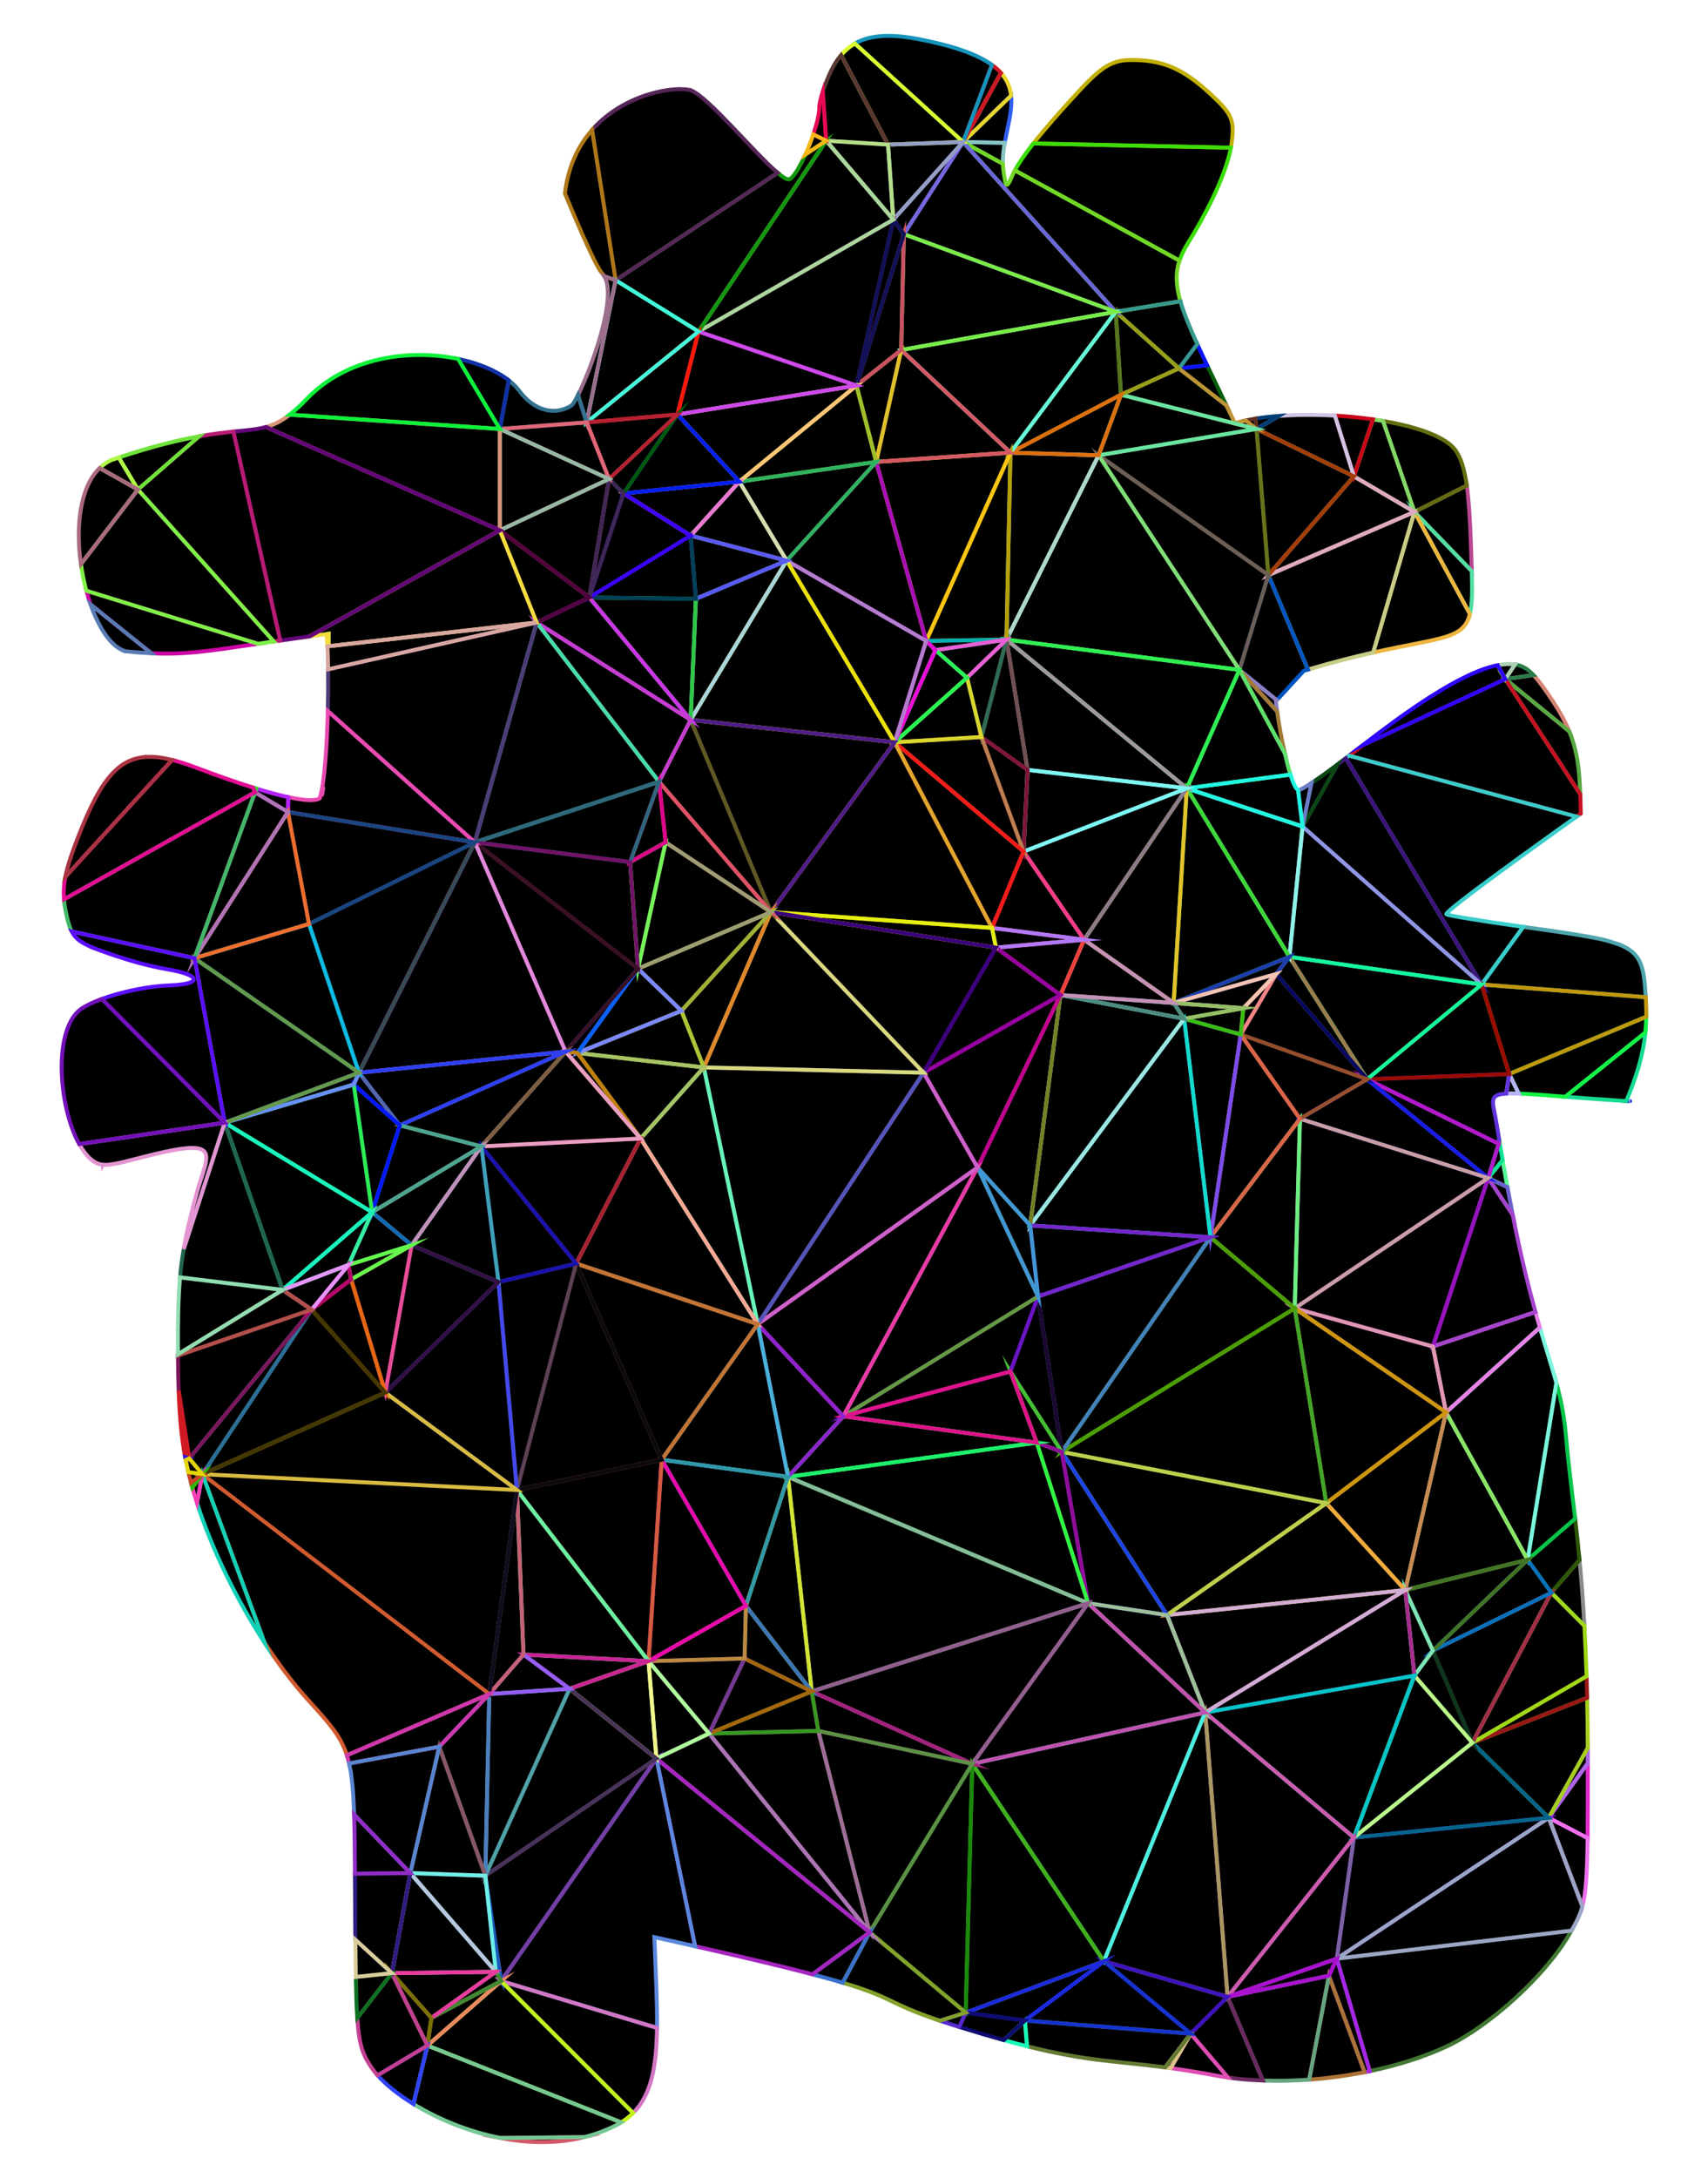 <?xml version="1.0" encoding="utf-8"?>
<!DOCTYPE svg PUBLIC "-//W3C//DTD SVG 1.1//EN" "http://www.w3.org/Graphics/SVG/1.1/DTD/svg11.dtd">
<svg xmlns="http://www.w3.org/2000/svg" xmlns:xlink="http://www.w3.org/1999/xlink" version="1.1" id="Layer_1" x="0px" y="0px" viewBox="0 0 1297.855 1654.471" enable-background="new 0 0 1297.855 1654.471" xml:space="preserve">
<g>
	<path d="M1250.741,761.2c-1.419-25.688-2.399-36.623-20.331-43.675l-0.004-0.079c-10.176-2.874-6.567-4.193-68.745-12.769   c-33.466-4.615-61.646-9.191-62.623-10.167c-2.295-2.294,90.498-68.12,102.138-76.489c-0.917-33.878-0.505-54.077-20.806-84.727   c-13.318-20.108-18.975-26.544-28.394-28.386l-0.01-0.024c-0.016,0.002-0.028,0.011-0.044,0.013   c-30.404-5.877-92.565,42.71-127.835,69.991c-2.844,2.2-34.436,26.368-37.725,25.213c-5.852-2.766-14.858-46.526-16.827-67.462   l21.18-23.076c132.114-39.701,130.132-3.742,126.986-95.671c-1.47-42.958-4.21-60.498-11.355-71.295   c-16.857-25.474-122.023-34.919-167.975-21.085c-44.029-91.802-54.169-107.29-35.049-137.912   c11.307-18.109,29.394-51.445,32.535-74.868c2.329-17.362,0.398-21.973-15.329-36.61c-21.453-19.966-36.463-26.524-60.71-26.524   c-14.35,0-22.313,4.62-39.06,22.665c-29.924,32.24-46.362,53.03-51.653,65.328c-4.192,9.743-4.76,9.421-6.568-3.722   c-5.587-40.617,42.534-79.816-65.351-100.276c-34.978-6.634-54.378,0.566-65.743,24.398c-4.887,10.249-8.886,22.671-8.886,27.607   c0,14.871-17.022,54.66-23.384,54.66c-9.899,0-58.662-61.932-73.976-67.488c-0.024-0.022-0.038-0.048-0.063-0.069l-0.04,0.033   c-14.431-5.144-87.565,6.9-95.816,78.235c4.677,11.027,22.539,54.688,28.511,61.017c15.705,16.644-18.273,96.716-23.427,99.992   c-12.991,8.256-28.72,3.9-39.739-11.004c-22.238-30.078-112.886-44.572-161.621,6.147c-38.221,39.777-38.358,8.561-148.83,46.501   l0.003,0.035c-43.837,20.867-21.089,136.198,11.191,145.064l0.003,0.043c49.454,4.945,61.034-0.847,152.61-13.071   c2.495,14.699,2.112,101.945-4.98,124.685c-7.271,5.073-41.732-3.379-93.434-23.052c-27.344-10.405-36.585-8.064-38.309-8.333   l-0.003,0.011c-23.306,1.35-36.913,20.85-54.238,67.041c-8.817,23.507-10.333,34.825-6.865,51.254   c3.349,15.862,5.954,20.541,20.068,26.434l-0.003,0.011c1.001,0.341,29.488,11.92,56.667,16.512   c26.147,4.418,27.382,11.317,2.194,12.265c-22.884,0.86-52.168,8.485-66.048,16.941c0,0-0.001-0.001-0.001-0.002l0,0.002   c-30.435,18.542-13.571,116.67,15.108,119.327l0.003,0.025c0.006-0.008,0.01-0.016,0.016-0.023   c5.201,0.476,12.755-1.202,26.941-4.93c66.168-17.39,53.13-4.514,44.47,26.114l0.085-0.272   c-12.783,46.316-14.716,67.04-14.426,121.149c0.272,50.825,2.991,75.778,11.445,105.038   c15.912,55.074,51.207,119.469,87.325,159.324c37.661,41.557,35.017,37.574,35.926,166.814   c0.626,89.335,1.406,96.297,12.666,112.932c20.918,30.908,113.26,78.848,184.129,44.214c38.553-18.841,33.556-63.449,30.52-143.642   c217.015,47.955,146.354,41.21,226.648,66.62c111.187,35.187,116.83,22.831,199.379,38.404   c53.938,10.176,127.156,0.929,176.574-22.3c32.175-15.124,74.112-53.38,92.147-84.059c14.507-24.679,14.528-24.865,14.528-131.372   c0-141.931-11.586-189.128-16.593-247.98c-4.865-57.196-26.199-69.131-52.616-236.665c-4.799-30.592-16.722-25.265,98.417-17.72   c10,0-10,0,0,0h0C1246.162,811.467,1252.315,789.692,1250.741,761.2z M249.298,481.516l0.481-0.064l-0.148,9.966   C249.574,488.205,249.462,484.9,249.298,481.516z M244.381,604.549c0.461-2.413,0.907-4.714,1.337-6.857   C245.287,600.893,244.836,603.246,244.381,604.549z"/>
	<g>
		<path fill="none" stroke="#0FE183" stroke-width="3" stroke-miterlimit="10" d="M249.295,481.515    c0.156,3.203,0.26,6.328,0.319,9.379c0.003,0.173,0.01,0.351,0.013,0.523l0.008-0.526l0.14-9.441L249.295,481.515z"/>
		<path fill="none" stroke="#27796D" stroke-width="3" stroke-miterlimit="10" d="M244.378,604.549    c0.455-1.303,0.906-3.656,1.337-6.857C245.285,599.836,244.839,602.136,244.378,604.549z"/>
		<path fill="none" stroke="#1129DD" stroke-width="3" stroke-miterlimit="10" d="M1238.616,836.468c0.056,0-0.696,0-2.884,0"/>
		<path fill="none" stroke="#C373BD" stroke-width="3" stroke-miterlimit="10" d="M1232.848,836.468c0.071,0,1.478,0,2.884,0"/>
		<path fill="none" stroke="#878B85" stroke-width="3" stroke-miterlimit="10" d="M1203.953,1235.022    c-1.044-18.873-2.332-35.256-3.722-49.985l-21.424,24.839L1203.953,1235.022z"/>
		<path fill="none" stroke="#2D5707" stroke-width="3" stroke-miterlimit="10" d="M1178.807,1209.876l21.424-24.839    c-1.069-11.32-2.198-21.664-3.323-31.402l-36.101,31.241L1178.807,1209.876z"/>
		<path fill="none" stroke="#15DB91" stroke-width="3" stroke-miterlimit="10" d="M1235.732,836.468L1235.732,836.468    c7.438-17.802,12.681-33.982,14.525-52.106l-60.836,48.773C1201.939,834.095,1217.177,835.252,1235.732,836.468z"/>
		<path fill="none" stroke="#05C54B" stroke-width="3" stroke-miterlimit="10" d="M1196.907,1153.634    c-2.613-22.604-5.207-41.964-6.978-62.778c-1.311-15.417-3.82-27.547-7.302-40.321l-21.822,134.34L1196.907,1153.634z"/>
		<path fill="none" stroke="#7DF5DF" stroke-width="3" stroke-miterlimit="10" d="M1160.806,1184.875l21.822-134.34    c-3.346-12.279-7.592-25.155-12.54-42.12l-71.283,64.458L1160.806,1184.875z"/>
		<path fill="none" stroke="#DF29C9" stroke-width="3" stroke-miterlimit="10" d="M1206.353,1396.259    c0.168-14.612,0.171-33.081,0.171-56.896l-29.717,41.516L1206.353,1396.259z"/>
		<path fill="none" stroke="#13F345" stroke-width="3" stroke-miterlimit="10" d="M1154.039,830.737    c8.199,0.297,19.623,1.19,35.383,2.398l60.836-48.773c0.397-3.906,0.644-7.9,0.712-12.023l-104.163,43.531L1154.039,830.737z"/>
		<path fill="none" stroke="#4FA5AD" stroke-width="3" stroke-miterlimit="10" d="M1250.546,757.525    c-1.348-23.068-3.073-33.292-20.123-39.997l-0.003-0.079c-10.176-2.874-6.567-4.193-68.746-12.769    c-1.41-0.195-2.807-0.389-4.197-0.583l-31.671,43.77L1250.546,757.525z"/>
		<path fill="none" stroke="#C1970D" stroke-width="3" stroke-miterlimit="10" d="M1146.806,815.869l104.163-43.531    c0.059-3.609-0.002-7.307-0.214-11.135c-0.07-1.265-0.139-2.484-0.209-3.679l-124.741-9.657L1146.806,815.869z"/>
		<path fill="none" stroke="#AB65E9" stroke-width="3" stroke-miterlimit="10" d="M1206.523,1339.363c0-0.176,0-0.345,0-0.522    c0-3.768-0.01-7.456-0.026-11.093l-29.691,53.131L1206.523,1339.363z"/>
		<path fill="none" stroke="#ED71ED" stroke-width="3" stroke-miterlimit="10" d="M1202.416,1448.103    c2.686-10.021,3.615-23.849,3.937-51.844l-29.546-15.38L1202.416,1448.103z"/>
		<path fill="none" stroke="#B94793" stroke-width="3" stroke-miterlimit="10" d="M1118.383,433.877    c-0.169-5.894-0.416-12.511-0.672-19.987c-0.678-19.823-1.629-34.224-3.156-45.058l-39.751,20.03L1118.383,433.877z"/>
		<path fill="none" stroke="#A5CD1B" stroke-width="3" stroke-miterlimit="10" d="M1176.807,1380.879l29.691-53.131    c-0.06-13.522-0.226-26.162-0.484-37.995l-87.208,34.125L1176.807,1380.879z"/>
		<path fill="none" stroke="#D58375" stroke-width="3" stroke-miterlimit="10" d="M1192.396,555.503    c-2.865-6.98-6.734-14.24-12.012-22.208c-6.388-9.645-11.012-16.138-15.135-20.494l-21.443,3.063L1192.396,555.503z"/>
		<path fill="none" stroke="#991717" stroke-width="3" stroke-miterlimit="10" d="M1206.014,1289.753    c-0.123-5.631-0.266-11.082-0.429-16.365l-86.779,50.49L1206.014,1289.753z"/>
		<path fill="none" stroke="#417733" stroke-width="3" stroke-miterlimit="10" d="M1040.829,1573.333    c21.363-4.473,41.66-10.899,59.017-19.058c32.175-15.124,74.113-53.381,92.148-84.06c0.736-1.252,1.433-2.438,2.096-3.581    l-178.287,21.247L1040.829,1573.333z"/>
		<path fill="none" stroke="#9FD917" stroke-width="3" stroke-miterlimit="10" d="M1118.806,1323.878l86.779-50.49    c-0.426-13.888-0.982-26.609-1.632-38.366l-25.146-25.146L1118.806,1323.878z"/>
		<path fill="none" stroke="#57A943" stroke-width="3" stroke-miterlimit="10" d="M1200.783,603.335    c-0.603-17.755-1.92-32.077-8.387-47.833l-48.589-39.639L1200.783,603.335z"/>
		<path fill="none" stroke="#2B7B4B" stroke-width="3" stroke-miterlimit="10" d="M1165.249,512.8    c-4.474-4.726-8.358-6.934-13.259-7.892l-0.01-0.024c-0.016,0.002-0.028,0.011-0.044,0.013c-0.242-0.047-0.491-0.08-0.737-0.12    l-7.391,11.087L1165.249,512.8z"/>
		<path fill="none" stroke="#53F995" stroke-width="3" stroke-miterlimit="10" d="M1145.404,901.775    c-1.196-6.508-2.407-13.318-3.63-20.453l-10.968,13.548L1145.404,901.775z"/>
		<polygon fill="none" stroke="#A12D49" stroke-width="3" stroke-miterlimit="10" points="1118.806,1323.878 1178.807,1209.876     1088.805,1253.877   "/>
		<path fill="none" stroke="#E781E7" stroke-width="3" stroke-miterlimit="10" d="M1098.805,1072.873l71.283-64.458    c-1.084-3.716-2.201-7.626-3.349-11.771l-77.933,26.228L1098.805,1072.873z"/>
		<path fill="none" stroke="#C51123" stroke-width="3" stroke-miterlimit="10" d="M1201.19,618.023    c-0.14-5.189-0.25-10.054-0.407-14.688l-56.977-87.471L1035.6,566.008c-3.658,2.81-7.142,5.507-10.407,8.033l172.753,46.305    C1199.334,619.354,1200.436,618.565,1201.19,618.023z"/>
		<path fill="none" stroke="#39CDCB" stroke-width="3" stroke-miterlimit="10" d="M1157.477,704.098    c-31.592-4.411-57.491-8.649-58.426-9.585c-2.146-2.145,78.863-59.85,98.895-74.167l-172.753-46.305    c-0.367,0.284-0.735,0.568-1.096,0.848c-0.255,0.197-0.748,0.576-1.424,1.092l103.132,171.887L1157.477,704.098z"/>
		<path fill="none" stroke="#0FE195" stroke-width="3" stroke-miterlimit="10" d="M1130.806,894.87l10.968-13.548    c-0.72-4.2-1.445-8.512-2.174-12.941l-0.794,0.489L1130.806,894.87z"/>
		<polygon fill="none" stroke="#811FF1" stroke-width="3" stroke-miterlimit="10" points="1015.804,1487.881 1176.807,1380.879     1028.804,1395.879   "/>
		<path fill="none" stroke="#6D61CF" stroke-width="3" stroke-miterlimit="10" d="M1149.42,922.792    c-1.32-6.636-2.659-13.633-4.017-21.018l-14.598-6.904L1149.42,922.792z"/>
		<path fill="none" stroke="#9BA5C5" stroke-width="3" stroke-miterlimit="10" d="M1015.804,1487.881l178.287-21.247    c3.837-6.612,6.491-11.689,8.325-18.531l-25.609-67.224L1015.804,1487.881z"/>
		<path fill="none" stroke="#636D0F" stroke-width="3" stroke-miterlimit="10" d="M1114.556,368.832    c-1.782-12.644-4.351-20.424-8.199-26.239c-6.939-10.487-28.849-18.254-55.428-22.802l23.876,69.071L1114.556,368.832z"/>
		<path fill="none" stroke="#A725E9" stroke-width="3" stroke-miterlimit="10" d="M1009.804,1500.881l27.11,73.253    c1.31-0.258,2.613-0.529,3.916-0.802l-25.025-85.452L1009.804,1500.881z"/>
		<path fill="none" stroke="#3F137D" stroke-width="3" stroke-miterlimit="10" d="M1125.806,747.868l-103.132-171.887    c-1.405,1.073-3.63,2.761-6.31,4.761l-26.56,47.124L1125.806,747.868z"/>
		<path fill="none" stroke="#A543CB" stroke-width="3" stroke-miterlimit="10" d="M1088.805,1022.873l77.933-26.228    c-5.192-18.731-11.029-42.221-17.318-73.853l-18.615-27.922L1088.805,1022.873z"/>
		<polygon fill="none" stroke="#0971BB" stroke-width="3" stroke-miterlimit="10" points="1178.807,1209.876 1160.806,1184.875     1088.805,1253.877   "/>
		<polygon fill="none" stroke="#03658B" stroke-width="3" stroke-miterlimit="10" points="1176.807,1380.879 1118.806,1323.878     1028.804,1395.879   "/>
		<polygon fill="none" stroke="#8BE565" stroke-width="3" stroke-miterlimit="10" points="1160.806,1184.875 1098.805,1072.873     1067.805,1207.876   "/>
		<polygon fill="none" stroke="#437325" stroke-width="3" stroke-miterlimit="10" points="1088.805,1253.877 1160.806,1184.875     1067.805,1207.876   "/>
		<path fill="none" stroke="#B9B3F7" stroke-width="3" stroke-miterlimit="10" d="M1144.561,830.739    c2.536-0.149,5.658-0.141,9.478-0.002l-7.233-14.868L1144.561,830.739z"/>
		<path fill="none" stroke="#89D551" stroke-width="3" stroke-miterlimit="10" d="M1139.6,868.381    c-0.125-0.759-0.25-1.519-0.375-2.285l-0.419,2.774L1139.6,868.381z"/>
		<path fill="none" stroke="#ADCFB3" stroke-width="3" stroke-miterlimit="10" d="M1151.197,504.777    c-3.914-0.635-8.328-0.408-13.127,0.53l5.736,10.557L1151.197,504.777z"/>
		<path fill="none" stroke="#51DFA1" stroke-width="3" stroke-miterlimit="10" d="M1116.941,466.416    c1.784-7.269,1.874-17.511,1.443-32.539l-43.579-45.015L1116.941,466.416z"/>
		<polygon fill="none" stroke="#C98955" stroke-width="3" stroke-miterlimit="10" points="1067.805,1207.876 1098.805,1072.873     1007.804,1141.875   "/>
		<polygon fill="none" stroke="#0D371D" stroke-width="3" stroke-miterlimit="10" points="1074.805,1272.877 1118.806,1323.878     1088.805,1253.877   "/>
		<polygon fill="none" stroke="#8F97E3" stroke-width="3" stroke-miterlimit="10" points="1125.806,747.868 989.803,627.866     979.803,726.867   "/>
		<path fill="none" stroke="#EFB53F" stroke-width="3" stroke-miterlimit="10" d="M1043.452,495.692    c51.785-11.643,68.716-9.833,73.488-29.277l-42.136-77.554L1043.452,495.692z"/>
		<path fill="none" stroke="#2D07F9" stroke-width="3" stroke-miterlimit="10" d="M1138.07,505.307    c-28.948,5.663-71.817,37.152-102.47,60.701l108.206-50.144L1138.07,505.307z"/>
		<path fill="none" stroke="#6133DD" stroke-width="3" stroke-miterlimit="10" d="M1038.804,819.869l100.002,49.001l0.419-2.774    c-0.634-3.881-1.271-7.848-1.912-11.908c-2.598-16.564-7.274-22.595,7.248-23.448l2.245-14.87L1038.804,819.869z"/>
		<polygon fill="none" stroke="#990B03" stroke-width="3" stroke-miterlimit="10" points="1146.806,815.869 1125.806,747.868     1038.804,819.869   "/>
		<path fill="none" stroke="#C7CD87" stroke-width="3" stroke-miterlimit="10" d="M963.803,436.862l30.078,71.764    c19.307-5.719,35.701-9.816,49.572-12.935l31.353-106.831L963.803,436.862z"/>
		<polygon fill="none" stroke="#9513BD" stroke-width="3" stroke-miterlimit="10" points="1088.805,1022.873 1130.806,894.87     983.803,993.872   "/>
		<polygon fill="none" stroke="#B319C9" stroke-width="3" stroke-miterlimit="10" points="1138.806,868.87 1038.804,819.869     1130.806,894.87   "/>
		<polygon fill="none" stroke="#151FE3" stroke-width="3" stroke-miterlimit="10" points="1130.806,894.87 1038.804,819.869     987.803,849.87   "/>
		<polygon fill="none" stroke="#C99FA5" stroke-width="3" stroke-miterlimit="10" points="983.803,993.872 1130.806,894.87     987.803,849.87   "/>
		<polygon fill="none" stroke="#13F99B" stroke-width="3" stroke-miterlimit="10" points="1038.804,819.869 1125.806,747.868     979.803,726.867   "/>
		<polygon fill="none" stroke="#BDF78B" stroke-width="3" stroke-miterlimit="10" points="1028.804,1395.879 1118.806,1323.878     1074.805,1272.877   "/>
		<path fill="none" stroke="#83D967" stroke-width="3" stroke-miterlimit="10" d="M1074.805,388.862l-23.876-69.071    c-2.527-0.432-5.094-0.837-7.697-1.211l-14.427,43.282L1074.805,388.862z"/>
		<polygon fill="none" stroke="#DF97B3" stroke-width="3" stroke-miterlimit="10" points="1098.805,1072.873 1088.805,1022.873     983.803,993.872   "/>
		<polygon fill="none" stroke="#CD950B" stroke-width="3" stroke-miterlimit="10" points="1007.804,1141.875 1098.805,1072.873     983.803,993.872   "/>
		<path fill="none" stroke="#0355BF" stroke-width="3" stroke-miterlimit="10" d="M941.802,508.864l28.426,23.029l20.495-22.33    c1.069-0.321,2.105-0.624,3.156-0.935l-30.078-71.764L941.802,508.864z"/>
		<polygon fill="none" stroke="#7DE5B7" stroke-width="3" stroke-miterlimit="10" points="1088.805,1253.877 1067.805,1207.876     1074.805,1272.877   "/>
		<polygon fill="none" stroke="#9B7D4D" stroke-width="3" stroke-miterlimit="10" points="969.803,739.868 1038.804,819.869     979.803,726.867   "/>
		<path fill="none" stroke="#AB7335" stroke-width="3" stroke-miterlimit="10" d="M994.83,1579.782    c14.093-1.027,28.284-2.929,42.083-5.647l-27.11-73.253L994.83,1579.782z"/>
		<polygon fill="none" stroke="#E1A9C1" stroke-width="3" stroke-miterlimit="10" points="1074.805,388.862 1028.804,361.861     963.803,436.862   "/>
		<polygon fill="none" stroke="#A72D8D" stroke-width="3" stroke-miterlimit="10" points="1074.805,1272.877 1067.805,1207.876     915.802,1300.877   "/>
		<polygon fill="none" stroke="#01C5C9" stroke-width="3" stroke-miterlimit="10" points="1028.804,1395.879 1074.805,1272.877     915.802,1300.877   "/>
		<path fill="none" stroke="#8D7FC1" stroke-width="3" stroke-miterlimit="10" d="M970.454,540.429    c-0.382-2.822-0.691-5.45-0.911-7.79l0.685-0.747l-28.426-23.029L970.454,540.429z"/>
		<polygon fill="none" stroke="#F1AB3B" stroke-width="3" stroke-miterlimit="10" points="1067.805,1207.876 1007.804,1141.875     886.802,1226.876   "/>
		<polygon fill="none" stroke="#D1ADD3" stroke-width="3" stroke-miterlimit="10" points="915.802,1300.877 1067.805,1207.876     886.802,1226.876   "/>
		<polygon fill="none" stroke="#6BEF83" stroke-width="3" stroke-miterlimit="10" points="983.803,993.872 987.803,849.87     919.802,939.871   "/>
		<path fill="none" stroke="#67A581" stroke-width="3" stroke-miterlimit="10" d="M932.802,1516.881l26.8,63.583    c11.473,0.423,23.312,0.186,35.228-0.683l14.974-78.901L932.802,1516.881z"/>
		<path fill="none" stroke="#0B4713" stroke-width="3" stroke-miterlimit="10" d="M1016.364,580.742    c-5.753,4.295-13.579,10.008-19.838,14.124l-6.722,32.999L1016.364,580.742z"/>
		<polygon fill="none" stroke="#070961" stroke-width="3" stroke-miterlimit="10" points="942.802,785.868 1038.804,819.869     969.803,739.868   "/>
		<path fill="none" stroke="#C90519" stroke-width="3" stroke-miterlimit="10" d="M1043.231,318.58    c-9.337-1.341-19.102-2.301-28.89-2.861l14.462,46.142L1043.231,318.58z"/>
		<path fill="none" stroke="#6B7DC7" stroke-width="3" stroke-miterlimit="10" d="M996.525,594.867    c-5.057,3.326-9.09,5.609-10.154,5.236c-0.014-0.006-0.028-0.017-0.041-0.024l3.473,27.787L996.525,594.867z"/>
		<polygon fill="none" stroke="#974F2B" stroke-width="3" stroke-miterlimit="10" points="987.803,849.87 1038.804,819.869     942.802,785.868   "/>
		<path fill="none" stroke="#D1C5E5" stroke-width="3" stroke-miterlimit="10" d="M1028.804,361.861l-14.462-46.142    c-14.608-0.835-29.26-0.778-42.606,0.238l-16.933,9.904L1028.804,361.861z"/>
		<polygon fill="none" stroke="#7B61A1" stroke-width="3" stroke-miterlimit="10" points="932.802,1516.881 1015.804,1487.881     1028.804,1395.879   "/>
		<path fill="none" stroke="#6B295F" stroke-width="3" stroke-miterlimit="10" d="M904.802,1544.882l28.286,33.299    c8.503,1.196,17.392,1.948,26.514,2.284l-26.8-63.583L904.802,1544.882z"/>
		<polygon fill="none" stroke="#A13D05" stroke-width="3" stroke-miterlimit="10" points="1028.804,361.861 954.803,325.86     963.803,436.862   "/>
		<polygon fill="none" stroke="#CD5BAD" stroke-width="3" stroke-miterlimit="10" points="915.802,1300.877 932.802,1516.881     1028.804,1395.879   "/>
		<polygon fill="none" stroke="#A99763" stroke-width="3" stroke-miterlimit="10" points="838.801,1489.881 932.802,1516.881     915.802,1300.877   "/>
		<polygon fill="none" stroke="#F58585" stroke-width="3" stroke-miterlimit="10" points="942.802,785.868 969.803,739.868     944.803,765.868   "/>
		<polygon fill="none" stroke="#41A52B" stroke-width="3" stroke-miterlimit="10" points="1007.804,1141.875 983.803,993.872     806.8,1102.874   "/>
		<path fill="none" stroke="#315FF1" stroke-width="3" stroke-miterlimit="10" d="M763.459,108.533    c2.183-12.606,6.048-24.757,4.822-35.893l-36.483,35.217L763.459,108.533z"/>
		<path fill="none" stroke="#C1AF05" stroke-width="3" stroke-miterlimit="10" d="M935.865,108.724    c2.329-17.362,0.398-21.974-15.329-36.611c-21.454-19.967-36.463-26.524-60.711-26.524c-14.35,0-22.313,4.62-39.061,22.665    c-15.244,16.424-26.981,29.871-35.535,40.743l150.067,3.204C935.516,111.023,935.713,109.859,935.865,108.724z"/>
		<polygon fill="none" stroke="#A911CF" stroke-width="3" stroke-miterlimit="10" points="1009.804,1500.881 1015.804,1487.881     932.802,1516.881   "/>
		<path fill="none" stroke="#89C5C1" stroke-width="3" stroke-miterlimit="10" d="M762.099,124.463    c-0.163-5.362,0.452-10.686,1.36-15.931l-31.66-0.676L762.099,124.463z"/>
		<path fill="none" stroke="#3BDD07" stroke-width="3" stroke-miterlimit="10" d="M903.33,183.594    c10.759-17.232,27.647-48.246,31.966-71.392l-150.067-3.204c-6.477,8.232-11.124,14.985-14.077,20.428l125.106,68.568    C897.799,193.332,900.16,188.671,903.33,183.594z"/>
		<path fill="none" stroke="#73D727" stroke-width="3" stroke-miterlimit="10" d="M847.801,236.859l49.154-8.014    c-3.561-12.426-3.739-21.643-0.697-30.851l-125.106-68.568c-0.802,1.48-1.488,2.868-2.042,4.158    c-4.192,9.743-4.76,9.421-6.568-3.722c-0.248-1.803-0.388-3.603-0.443-5.398l-30.3-16.607L847.801,236.859z"/>
		<path fill="none" stroke="#A37B37" stroke-width="3" stroke-miterlimit="10" d="M976.274,572.195    c-2.413-10.544-4.534-22.265-5.82-31.766l-28.652-31.566L976.274,572.195z"/>
		<polygon fill="none" stroke="#BDCF4D" stroke-width="3" stroke-miterlimit="10" points="886.802,1226.876 1007.804,1141.875     806.8,1102.874   "/>
		<path fill="none" stroke="#013D75" stroke-width="3" stroke-miterlimit="10" d="M971.735,315.956    c-6.228,0.474-12.167,1.158-17.687,2.056l0.755,7.848L971.735,315.956z"/>
		<polygon fill="none" stroke="#8FF3E7" stroke-width="3" stroke-miterlimit="10" points="989.803,627.866 901.802,598.865     979.803,726.867   "/>
		<polygon fill="none" stroke="#3DD737" stroke-width="3" stroke-miterlimit="10" points="979.803,726.867 901.802,598.865     891.802,761.868   "/>
		<polygon fill="none" stroke="#4D9D03" stroke-width="3" stroke-miterlimit="10" points="806.8,1102.874 983.803,993.872     919.802,939.871   "/>
		<path fill="none" stroke="#5DE16D" stroke-width="3" stroke-miterlimit="10" d="M901.802,598.865l78.776-10.44    c-1.463-4.609-2.93-10.228-4.304-16.23l-34.472-63.332L901.802,598.865z"/>
		<path fill="none" stroke="#21F7E1" stroke-width="3" stroke-miterlimit="10" d="M989.803,627.866l-3.473-27.787    c-1.732-0.873-3.736-5.303-5.752-11.654l-78.776,10.44L989.803,627.866z"/>
		<polygon fill="none" stroke="#1D3DAF" stroke-width="3" stroke-miterlimit="10" points="979.803,726.867 891.802,761.868     969.803,739.868   "/>
		<polygon fill="none" stroke="#DB6549" stroke-width="3" stroke-miterlimit="10" points="987.803,849.87 942.802,785.868     919.802,939.871   "/>
		<path fill="none" stroke="#E9D52B" stroke-width="3" stroke-miterlimit="10" d="M768.282,72.639    c-0.669-6.083-2.86-11.862-7.672-17.248l-28.811,52.466L768.282,72.639z"/>
		<path fill="none" stroke="#DD4DB3" stroke-width="3" stroke-miterlimit="10" d="M889.556,1571.04    c9.828,1.357,20.834,3.106,33.713,5.536c3.206,0.605,6.485,1.136,9.819,1.605l-28.286-33.299L889.556,1571.04z"/>
		<polygon fill="none" stroke="#E3C32B" stroke-width="3" stroke-miterlimit="10" points="891.802,761.868 901.802,598.865     823.8,713.867   "/>
		<polygon fill="none" stroke="#794DED" stroke-width="3" stroke-miterlimit="10" points="919.802,939.871 942.802,785.868     899.802,773.868   "/>
		<polygon fill="none" stroke="#65751D" stroke-width="3" stroke-miterlimit="10" points="963.803,436.862 954.803,325.86     834.801,345.861   "/>
		<polygon fill="none" stroke="#4381BD" stroke-width="3" stroke-miterlimit="10" points="806.8,1102.874 919.802,939.871     788.8,984.872   "/>
		<polygon fill="none" stroke="#F3C3B3" stroke-width="3" stroke-miterlimit="10" points="969.803,739.868 891.802,761.868     944.803,765.868   "/>
		<polygon fill="none" stroke="#6D5D57" stroke-width="3" stroke-miterlimit="10" points="941.802,508.864 963.803,436.862     834.801,345.861   "/>
		<polygon fill="none" stroke="#7FDF77" stroke-width="3" stroke-miterlimit="10" points="764.799,485.863 941.802,508.864     834.801,345.861   "/>
		<path fill="none" stroke="#5F2F21" stroke-width="3" stroke-miterlimit="10" d="M954.048,318.012    c-2.599,0.423-5.103,0.894-7.5,1.413l8.254,6.435L954.048,318.012z"/>
		<path fill="none" stroke="#075F0B" stroke-width="3" stroke-miterlimit="10" d="M931.878,307.987    c-5.493-11.405-10.374-21.504-14.644-30.509l-21.432,2.381L931.878,307.987z"/>
		<polygon fill="none" stroke="#13DBCB" stroke-width="3" stroke-miterlimit="10" points="919.802,939.871 899.802,773.868     782.8,930.871   "/>
		<path fill="none" stroke="#0B13FD" stroke-width="3" stroke-miterlimit="10" d="M917.234,277.478    c-2.738-5.772-5.222-11.091-7.465-16.03l-13.968,18.412L917.234,277.478z"/>
		<path fill="none" stroke="#BF9337" stroke-width="3" stroke-miterlimit="10" d="M851.801,299.86l103.002,26l-8.254-6.435    c-2.885,0.625-5.623,1.316-8.169,2.083c-2.257-4.707-4.421-9.202-6.501-13.52l-36.077-28.128L851.801,299.86z"/>
		<polygon fill="none" stroke="#69E5A3" stroke-width="3" stroke-miterlimit="10" points="954.803,325.86 851.801,299.86     834.801,345.861   "/>
		<path fill="none" stroke="#DDC389" stroke-width="3" stroke-miterlimit="10" d="M885.389,1570.479    c1.369,0.18,2.752,0.365,4.168,0.56l15.245-26.158L885.389,1570.479z"/>
		<polygon fill="none" stroke="#4BEFE3" stroke-width="3" stroke-miterlimit="10" points="838.801,1489.881 915.802,1300.877     738.799,1339.878   "/>
		<polygon fill="none" stroke="#1D43E3" stroke-width="3" stroke-miterlimit="10" points="886.802,1226.876 806.8,1102.874     826.8,1217.876   "/>
		<polygon fill="none" stroke="#39BD13" stroke-width="3" stroke-miterlimit="10" points="899.802,773.868 942.802,785.868     944.803,765.868   "/>
		<polygon fill="none" stroke="#95BF67" stroke-width="3" stroke-miterlimit="10" points="944.803,765.868 891.802,761.868     899.802,773.868   "/>
		<polygon fill="none" stroke="#2FEF53" stroke-width="3" stroke-miterlimit="10" points="901.802,598.865 941.802,508.864     764.799,485.863   "/>
		<polygon fill="none" stroke="#A197A1" stroke-width="3" stroke-miterlimit="10" points="780.8,584.865 901.802,598.865     764.799,485.863   "/>
		<path fill="none" stroke="#37998D" stroke-width="3" stroke-miterlimit="10" d="M895.802,279.86l13.968-18.412    c-6.026-13.27-10.278-23.754-12.814-32.603l-49.154,8.014L895.802,279.86z"/>
		<polygon fill="none" stroke="#9FE5E1" stroke-width="3" stroke-miterlimit="10" points="899.802,773.868 805.8,755.868     782.8,930.871   "/>
		<polygon fill="none" stroke="#3D13BF" stroke-width="3" stroke-miterlimit="10" points="904.802,1544.882 932.802,1516.881     838.801,1489.881   "/>
		<path fill="none" stroke="#637933" stroke-width="3" stroke-miterlimit="10" d="M778.8,1534.881l1.599,19.551    c46.691,11.666,67.403,11.105,104.991,16.047l19.413-25.598L778.8,1534.881z"/>
		<polygon fill="none" stroke="#738125" stroke-width="3" stroke-miterlimit="10" points="782.8,930.871 805.8,755.868     742.799,886.87   "/>
		<polygon fill="none" stroke="#8B7B8B" stroke-width="3" stroke-miterlimit="10" points="823.8,713.867 901.802,598.865     777.8,646.866   "/>
		<polygon fill="none" stroke="#7525CB" stroke-width="3" stroke-miterlimit="10" points="788.8,984.872 919.802,939.871     782.8,930.871   "/>
		<polygon fill="none" stroke="#1D0731" stroke-width="3" stroke-miterlimit="10" points="767.799,1041.873 806.8,1102.874     788.8,984.872   "/>
		<polygon fill="none" stroke="#9FBF9B" stroke-width="3" stroke-miterlimit="10" points="826.8,1217.876 915.802,1300.877     886.802,1226.876   "/>
		<polygon fill="none" stroke="#C151AF" stroke-width="3" stroke-miterlimit="10" points="738.799,1339.878 915.802,1300.877     826.8,1217.876   "/>
		<polygon fill="none" stroke="#4D8B81" stroke-width="3" stroke-miterlimit="10" points="899.802,773.868 891.802,761.868     805.8,755.868   "/>
		<polygon fill="none" stroke="#1533CD" stroke-width="3" stroke-miterlimit="10" points="778.8,1534.881 904.802,1544.882     838.801,1489.881   "/>
		<polygon fill="none" stroke="#7DF7F3" stroke-width="3" stroke-miterlimit="10" points="777.8,646.866 901.802,598.865     780.8,584.865   "/>
		<polygon fill="none" stroke="#999F19" stroke-width="3" stroke-miterlimit="10" points="895.802,279.86 847.801,236.859     851.801,299.86   "/>
		<polygon fill="none" stroke="#C591B7" stroke-width="3" stroke-miterlimit="10" points="891.802,761.868 823.8,713.867     805.8,755.868   "/>
		<path fill="none" stroke="#17F9B9" stroke-width="3" stroke-miterlimit="10" d="M762.726,1549.764    c6.295,1.744,12.169,3.293,17.672,4.668l-1.599-19.551L762.726,1549.764z"/>
		<polygon fill="none" stroke="#45BF35" stroke-width="3" stroke-miterlimit="10" points="787.8,1095.874 806.8,1102.874     767.799,1041.873   "/>
		<polygon fill="none" stroke="#AFD7CF" stroke-width="3" stroke-miterlimit="10" points="834.801,345.861 767.799,343.861     764.799,485.863   "/>
		<polygon fill="none" stroke="#41B119" stroke-width="3" stroke-miterlimit="10" points="738.799,1339.878 733.799,1528.881     838.801,1489.881   "/>
		<polygon fill="none" stroke="#6B65D9" stroke-width="3" stroke-miterlimit="10" points="847.801,236.859 731.799,107.857     686.798,177.858   "/>
		<polygon fill="none" stroke="#55751F" stroke-width="3" stroke-miterlimit="10" points="851.801,299.86 847.801,236.859     767.799,343.861   "/>
		<polygon fill="none" stroke="#DD6F0F" stroke-width="3" stroke-miterlimit="10" points="834.801,345.861 851.801,299.86     767.799,343.861   "/>
		<path fill="none" stroke="#CD1525" stroke-width="3" stroke-miterlimit="10" d="M760.609,55.391    c-1.874-2.097-4.148-4.135-6.883-6.108l-21.927,58.573L760.609,55.391z"/>
		<polygon fill="none" stroke="#1D29DD" stroke-width="3" stroke-miterlimit="10" points="733.799,1528.881 778.8,1534.881     838.801,1489.881   "/>
		<polygon fill="none" stroke="#67F7D9" stroke-width="3" stroke-miterlimit="10" points="767.799,343.861 847.801,236.859     684.798,265.859   "/>
		<polygon fill="none" stroke="#7BEB47" stroke-width="3" stroke-miterlimit="10" points="684.798,265.859 847.801,236.859     686.798,177.858   "/>
		<polygon fill="none" stroke="#1B890D" stroke-width="3" stroke-miterlimit="10" points="660.798,1467.88 733.799,1528.881     738.799,1339.878   "/>
		<polygon fill="none" stroke="#714F53" stroke-width="3" stroke-miterlimit="10" points="780.8,584.865 764.799,485.863     745.799,559.865   "/>
		<path fill="none" stroke="#1593BB" stroke-width="3" stroke-miterlimit="10" d="M753.726,49.283    c-10.61-7.651-28.184-14.323-56.537-19.7c-20.869-3.958-36.19-2.988-47.57,3.497l82.18,74.776L753.726,49.283z"/>
		<polygon fill="none" stroke="#C10191" stroke-width="3" stroke-miterlimit="10" points="742.799,886.87 805.8,755.868     701.798,814.869   "/>
		<polygon fill="none" stroke="#910D97" stroke-width="3" stroke-miterlimit="10" points="826.8,1217.876 806.8,1102.874     787.8,1095.874   "/>
		<polygon fill="none" stroke="#F73B87" stroke-width="3" stroke-miterlimit="10" points="823.8,713.867 777.8,646.866     753.799,704.867   "/>
		<polygon fill="none" stroke="#2FF741" stroke-width="3" stroke-miterlimit="10" points="598.797,1121.874 826.8,1217.876     787.8,1095.874   "/>
		<polygon fill="none" stroke="#87BB99" stroke-width="3" stroke-miterlimit="10" points="616.797,1284.877 826.8,1217.876     598.797,1121.874   "/>
		<polygon fill="none" stroke="#915F8D" stroke-width="3" stroke-miterlimit="10" points="616.797,1284.877 738.799,1339.878     826.8,1217.876   "/>
		<polygon fill="none" stroke="#ED413B" stroke-width="3" stroke-miterlimit="10" points="805.8,755.868 823.8,713.867     756.799,719.867   "/>
		<polygon fill="none" stroke="#B179F7" stroke-width="3" stroke-miterlimit="10" points="756.799,719.867 823.8,713.867     753.799,704.867   "/>
		<polygon fill="none" stroke="#2F6B53" stroke-width="3" stroke-miterlimit="10" points="745.799,559.865 764.799,485.863     734.799,514.864   "/>
		<polygon fill="none" stroke="#B5A107" stroke-width="3" stroke-miterlimit="10" points="764.799,485.863 767.799,343.861     703.798,486.863   "/>
		<polygon fill="none" stroke="#1DEF6B" stroke-width="3" stroke-miterlimit="10" points="640.797,1075.873 598.797,1121.874     787.8,1095.874   "/>
		<polygon fill="none" stroke="#9501A1" stroke-width="3" stroke-miterlimit="10" points="805.8,755.868 756.799,719.867     701.798,814.869   "/>
		<path fill="none" stroke="#0F0B6F" stroke-width="3" stroke-miterlimit="10" d="M733.799,1528.881l-4.838,10.885    c12.552,3.922,23.703,7.211,33.765,9.998l16.074-14.883L733.799,1528.881z"/>
		<polygon fill="none" stroke="#FBC513" stroke-width="3" stroke-miterlimit="10" points="703.798,486.863 767.799,343.861     665.798,350.861   "/>
		<polygon fill="none" stroke="#6B15C5" stroke-width="3" stroke-miterlimit="10" points="767.799,1041.873 788.8,984.872     640.797,1075.873   "/>
		<polygon fill="none" stroke="#63993F" stroke-width="3" stroke-miterlimit="10" points="788.8,984.872 742.799,886.87     640.797,1075.873   "/>
		<polygon fill="none" stroke="#4197D5" stroke-width="3" stroke-miterlimit="10" points="782.8,930.871 742.799,886.87     788.8,984.872   "/>
		<polygon fill="none" stroke="#7F1539" stroke-width="3" stroke-miterlimit="10" points="777.8,646.866 780.8,584.865     745.799,559.865   "/>
		<polygon fill="none" stroke="#DF1389" stroke-width="3" stroke-miterlimit="10" points="787.8,1095.874 767.799,1041.873     640.797,1075.873   "/>
		<path fill="none" stroke="#DBFD2B" stroke-width="3" stroke-miterlimit="10" d="M731.799,107.857l-82.18-74.776    c-3.945,2.248-7.414,5.165-10.478,8.765l35.656,68.011L731.799,107.857z"/>
		<polygon fill="none" stroke="#E939A9" stroke-width="3" stroke-miterlimit="10" points="742.799,886.87 575.796,1005.872     640.797,1075.873   "/>
		<polygon fill="none" stroke="#BD7F4F" stroke-width="3" stroke-miterlimit="10" points="679.798,563.865 777.8,646.866     745.799,559.865   "/>
		<polygon fill="none" stroke="#F31B19" stroke-width="3" stroke-miterlimit="10" points="753.799,704.867 777.8,646.866     679.798,563.865   "/>
		<polygon fill="none" stroke="#05AFB3" stroke-width="3" stroke-miterlimit="10" points="710.798,493.863 764.799,485.863     703.798,486.863   "/>
		<polygon fill="none" stroke="#D55965" stroke-width="3" stroke-miterlimit="10" points="767.799,343.861 684.798,265.859     665.798,350.861   "/>
		<polygon fill="none" stroke="#DFA72D" stroke-width="3" stroke-miterlimit="10" points="679.798,563.865 585.796,692.867     753.799,704.867   "/>
		<polygon fill="none" stroke="#E95FD5" stroke-width="3" stroke-miterlimit="10" points="734.799,514.864 764.799,485.863     710.798,493.863   "/>
		<polygon fill="none" stroke="#D5E335" stroke-width="3" stroke-miterlimit="10" points="566.796,1219.876 616.797,1284.877     598.797,1121.874   "/>
		<polygon fill="none" stroke="#7567DD" stroke-width="3" stroke-miterlimit="10" points="686.798,177.858 731.799,107.857     678.798,166.858   "/>
		<polygon fill="none" stroke="#A1237D" stroke-width="3" stroke-miterlimit="10" points="621.797,1314.878 738.799,1339.878     616.797,1284.877   "/>
		<polygon fill="none" stroke="#E5EF11" stroke-width="3" stroke-miterlimit="10" points="753.799,704.867 585.796,692.867     756.799,719.867   "/>
		<polygon fill="none" stroke="#3B017D" stroke-width="3" stroke-miterlimit="10" points="756.799,719.867 585.796,692.867     701.798,814.869   "/>
		<polygon fill="none" stroke="#5B9145" stroke-width="3" stroke-miterlimit="10" points="621.797,1314.878 660.798,1467.88     738.799,1339.878   "/>
		<polygon fill="none" stroke="#D9D72D" stroke-width="3" stroke-miterlimit="10" points="734.799,514.864 679.798,563.865     745.799,559.865   "/>
		<polygon fill="none" stroke="#959FC3" stroke-width="3" stroke-miterlimit="10" points="731.799,107.857 674.798,109.857     678.798,166.858   "/>
		<polygon fill="none" stroke="#CB61C9" stroke-width="3" stroke-miterlimit="10" points="701.798,814.869 575.796,1005.872     742.799,886.87   "/>
		<polygon fill="none" stroke="#DDC329" stroke-width="3" stroke-miterlimit="10" points="684.798,265.859 650.797,292.86     665.798,350.861   "/>
		<polygon fill="none" stroke="#A70FB7" stroke-width="3" stroke-miterlimit="10" points="665.798,350.861 597.797,425.862     703.798,486.863   "/>
		<path fill="none" stroke="#5527CB" stroke-width="3" stroke-miterlimit="10" d="M714.253,1535.037    c2.953,0.989,6.148,2.03,9.634,3.133c1.717,0.543,3.407,1.075,5.074,1.596l4.838-10.885L714.253,1535.037z"/>
		<polygon fill="none" stroke="#27F555" stroke-width="3" stroke-miterlimit="10" points="710.798,493.863 679.798,563.865     734.799,514.864   "/>
		<polygon fill="none" stroke="#5355B9" stroke-width="3" stroke-miterlimit="10" points="534.795,810.869 575.796,1005.872     701.798,814.869   "/>
		<path fill="none" stroke="#83A12B" stroke-width="3" stroke-miterlimit="10" d="M660.798,1467.88l-20.465,38.277    c39.697,11.804,33.379,15.3,73.921,28.88l19.545-6.156L660.798,1467.88z"/>
		<path fill="none" stroke="#593733" stroke-width="3" stroke-miterlimit="10" d="M674.798,109.857l-35.656-68.011    c-2.912,3.42-5.462,7.452-7.696,12.137c-2.431,5.098-4.641,10.733-6.25,15.718l2.601,37.157L674.798,109.857z"/>
		<polygon fill="none" stroke="#EB0BD7" stroke-width="3" stroke-miterlimit="10" points="703.798,486.863 679.798,563.865     710.798,493.863   "/>
		<polygon fill="none" stroke="#D9D97D" stroke-width="3" stroke-miterlimit="10" points="701.798,814.869 585.796,692.867     534.795,810.869   "/>
		<polygon fill="none" stroke="#B37DCD" stroke-width="3" stroke-miterlimit="10" points="597.797,425.862 679.798,563.865     703.798,486.863   "/>
		<polygon fill="none" stroke="#C95163" stroke-width="3" stroke-miterlimit="10" points="686.798,177.858 650.797,292.86     684.798,265.859   "/>
		<polygon fill="none" stroke="#8B257B" stroke-width="3" stroke-miterlimit="10" points="678.798,166.858 530.795,251.859     650.797,292.86   "/>
		<polygon fill="none" stroke="#B5DF8B" stroke-width="3" stroke-miterlimit="10" points="674.798,109.857 627.797,106.857     678.798,166.858   "/>
		<polygon fill="none" stroke="#EBE105" stroke-width="3" stroke-miterlimit="10" points="597.797,425.862 524.795,546.864     679.798,563.865   "/>
		<polygon fill="none" stroke="#4F1D89" stroke-width="3" stroke-miterlimit="10" points="679.798,563.865 524.795,546.864     585.796,692.867   "/>
		<polygon fill="none" stroke="#111157" stroke-width="3" stroke-miterlimit="10" points="678.798,166.858 650.797,292.86     686.798,177.858   "/>
		<polygon fill="none" stroke="#67F5B7" stroke-width="3" stroke-miterlimit="10" points="534.795,810.869 486.795,864.87     575.796,1005.872   "/>
		<polygon fill="none" stroke="#9F6D97" stroke-width="3" stroke-miterlimit="10" points="538.795,1316.878 660.798,1467.88     621.797,1314.878   "/>
		<polygon fill="none" stroke="#ABD79D" stroke-width="3" stroke-miterlimit="10" points="627.797,106.857 530.795,251.859     678.798,166.858   "/>
		<polygon fill="none" stroke="#5F591F" stroke-width="3" stroke-miterlimit="10" points="524.795,546.864 500.795,593.865     585.796,692.867   "/>
		<polygon fill="none" stroke="#DF5167" stroke-width="3" stroke-miterlimit="10" points="585.796,692.867 500.795,593.865     505.795,639.866   "/>
		<polygon fill="none" stroke="#A9D5DD" stroke-width="3" stroke-miterlimit="10" points="528.795,454.863 524.795,546.864     597.797,425.862   "/>
		<polygon fill="none" stroke="#AB75B3" stroke-width="3" stroke-miterlimit="10" points="498.795,1335.878 660.798,1467.88     538.795,1316.878   "/>
		<path fill="none" stroke="#3971CB" stroke-width="3" stroke-miterlimit="10" d="M617.392,1499.786    c9.076,2.386,16.596,4.485,22.941,6.372l20.465-38.277L617.392,1499.786z"/>
		<polygon fill="none" stroke="#9FBF2B" stroke-width="3" stroke-miterlimit="10" points="665.798,350.861 650.797,292.86     561.796,365.861   "/>
		<polygon fill="none" stroke="#2FB35F" stroke-width="3" stroke-miterlimit="10" points="561.796,365.861 597.797,425.862     665.798,350.861   "/>
		<path fill="none" stroke="#A525BF" stroke-width="3" stroke-miterlimit="10" d="M498.795,1335.878l29.433,142.589    c40.461,9.129,68.751,15.952,89.163,21.319l43.406-31.905L498.795,1335.878z"/>
		<polygon fill="none" stroke="#E1872B" stroke-width="3" stroke-miterlimit="10" points="585.796,692.867 517.795,767.868     534.795,810.869   "/>
		<polygon fill="none" stroke="#3B75B5" stroke-width="3" stroke-miterlimit="10" points="565.796,1259.877 616.797,1284.877     566.796,1219.876   "/>
		<polygon fill="none" stroke="#FDC577" stroke-width="3" stroke-miterlimit="10" points="650.797,292.86 514.795,314.86     561.796,365.861   "/>
		<polygon fill="none" stroke="#CD49EB" stroke-width="3" stroke-miterlimit="10" points="650.797,292.86 530.795,251.859     514.795,314.86   "/>
		<path fill="none" stroke="#13970F" stroke-width="3" stroke-miterlimit="10" d="M530.795,251.859l97.002-145.003l-15.78,10.454    c-4.741,10.53-9.917,18.939-12.841,18.939c-1.714,0-4.594-1.859-8.263-4.957l-123.119,81.566L530.795,251.859z"/>
		<polygon fill="none" stroke="#8D23CB" stroke-width="3" stroke-miterlimit="10" points="575.796,1005.872 598.797,1121.874     640.797,1075.873   "/>
		<path fill="none" stroke="#E70957" stroke-width="3" stroke-miterlimit="10" d="M625.196,69.7    c-1.625,5.036-2.636,9.409-2.636,11.889c0,4.909-1.855,12.533-4.569,20.544l9.806,4.723L625.196,69.7z"/>
		<path fill="none" stroke="#F7B719" stroke-width="3" stroke-miterlimit="10" d="M617.991,102.133    c-1.729,5.103-3.805,10.362-5.974,15.178l15.78-10.454L617.991,102.133z"/>
		<path fill="none" stroke="#572759" stroke-width="3" stroke-miterlimit="10" d="M590.913,131.292    c-17.52-14.8-53.052-57.938-65.715-62.531c-0.024-0.022-0.038-0.047-0.063-0.069l-0.04,0.033    c-10.232-3.647-49.968,1.354-75.171,29.993l17.871,114.141L590.913,131.292z"/>
		<polygon fill="none" stroke="#47B3D7" stroke-width="3" stroke-miterlimit="10" points="575.796,1005.872 502.795,1108.874     598.797,1121.874   "/>
		<polygon fill="none" stroke="#379721" stroke-width="3" stroke-miterlimit="10" points="538.795,1316.878 621.797,1314.878     616.797,1284.877   "/>
		<polygon fill="none" stroke="#A7670D" stroke-width="3" stroke-miterlimit="10" points="565.796,1259.877 538.795,1316.878     616.797,1284.877   "/>
		<polygon fill="none" stroke="#3197A9" stroke-width="3" stroke-miterlimit="10" points="598.797,1121.874 502.795,1108.874     566.796,1219.876   "/>
		<path fill="none" stroke="#5B87DD" stroke-width="3" stroke-miterlimit="10" d="M380.793,1504.881l118.44,35.605    c0.252-19.238-0.982-42.09-1.998-68.936c11.063,2.445,21.367,4.745,30.993,6.917l-29.433-142.589L380.793,1504.881z"/>
		<polygon fill="none" stroke="#F9A795" stroke-width="3" stroke-miterlimit="10" points="486.795,864.87 437.794,959.871     575.796,1005.872   "/>
		<polygon fill="none" stroke="#DBDDB1" stroke-width="3" stroke-miterlimit="10" points="524.795,406.862 597.797,425.862     561.796,365.861   "/>
		<polygon fill="none" stroke="#5959F3" stroke-width="3" stroke-miterlimit="10" points="528.795,454.863 597.797,425.862     524.795,406.862   "/>
		<polygon fill="none" stroke="#753DA5" stroke-width="3" stroke-miterlimit="10" points="380.793,1504.881 498.795,1335.878     368.793,1424.88   "/>
		<polygon fill="none" stroke="#9FB139" stroke-width="3" stroke-miterlimit="10" points="585.796,692.867 484.795,735.868     517.795,767.868   "/>
		<polygon fill="none" stroke="#9D9D73" stroke-width="3" stroke-miterlimit="10" points="505.795,639.866 484.795,735.868     585.796,692.867   "/>
		<polygon fill="none" stroke="#C37333" stroke-width="3" stroke-miterlimit="10" points="437.794,959.871 502.795,1108.874     575.796,1005.872   "/>
		<path fill="none" stroke="#AD7717" stroke-width="3" stroke-miterlimit="10" d="M449.924,98.717    c-10.344,11.754-18.245,27.484-20.646,48.243c4.677,11.028,22.54,54.689,28.512,61.018c0.524,0.555,0.988,1.186,1.404,1.877    l8.6,3.003L449.924,98.717z"/>
		<polygon fill="none" stroke="#75F359" stroke-width="3" stroke-miterlimit="10" points="478.794,654.866 484.795,735.868     505.795,639.866   "/>
		<polygon fill="none" stroke="#733997" stroke-width="3" stroke-miterlimit="10" points="492.795,1261.877 538.795,1316.878     565.796,1259.877   "/>
		<polygon fill="none" stroke="#BB893F" stroke-width="3" stroke-miterlimit="10" points="566.796,1219.876 492.795,1261.877     565.796,1259.877   "/>
		<polygon fill="none" stroke="#E709AB" stroke-width="3" stroke-miterlimit="10" points="502.795,1108.874 492.795,1261.877     566.796,1219.876   "/>
		<polygon fill="none" stroke="#E979D3" stroke-width="3" stroke-miterlimit="10" points="473.794,374.861 524.795,406.862     561.796,365.861   "/>
		<polygon fill="none" stroke="#031FED" stroke-width="3" stroke-miterlimit="10" points="561.796,365.861 514.795,314.86     473.794,374.861   "/>
		<polygon fill="none" stroke="#1759B7" stroke-width="3" stroke-miterlimit="10" points="376.793,1497.881 380.793,1504.881     368.793,1424.88   "/>
		<polygon fill="none" stroke="#D35B3F" stroke-width="3" stroke-miterlimit="10" points="502.795,1108.874 392.793,1131.874     492.795,1261.877   "/>
		<polygon fill="none" stroke="#2FC747" stroke-width="3" stroke-miterlimit="10" points="447.794,453.863 524.795,546.864     528.795,454.863   "/>
		<path fill="none" stroke="#D377C5" stroke-width="3" stroke-miterlimit="10" d="M481.06,1605.149    c13.83-13.801,17.784-34.901,18.173-64.663l-118.44-35.605L481.06,1605.149z"/>
		<polygon fill="none" stroke="#AFFB9B" stroke-width="3" stroke-miterlimit="10" points="492.795,1261.877 498.795,1335.878     538.795,1316.878   "/>
		<polygon fill="none" stroke="#ABC737" stroke-width="3" stroke-miterlimit="10" points="517.795,767.868 438.794,799.869     534.795,810.869   "/>
		<polygon fill="none" stroke="#A7C365" stroke-width="3" stroke-miterlimit="10" points="438.794,799.869 486.795,864.87     534.795,810.869   "/>
		<polygon fill="none" stroke="#033F57" stroke-width="3" stroke-miterlimit="10" points="524.795,406.862 447.794,453.863     528.795,454.863   "/>
		<polygon fill="none" stroke="#FB1903" stroke-width="3" stroke-miterlimit="10" points="530.795,251.859 445.794,320.86     514.795,314.86   "/>
		<polygon fill="none" stroke="#43F7DD" stroke-width="3" stroke-miterlimit="10" points="467.794,212.858 445.794,320.86     530.795,251.859   "/>
		<polygon fill="none" stroke="#69F1A3" stroke-width="3" stroke-miterlimit="10" points="392.793,1131.874 397.793,1256.877     492.795,1261.877   "/>
		<polygon fill="none" stroke="#03590D" stroke-width="3" stroke-miterlimit="10" points="514.795,314.86 462.794,363.861     473.794,374.861   "/>
		<polygon fill="none" stroke="#CB35E5" stroke-width="3" stroke-miterlimit="10" points="447.794,453.863 407.793,472.863     524.795,546.864   "/>
		<polygon fill="none" stroke="#3B03F7" stroke-width="3" stroke-miterlimit="10" points="473.794,374.861 447.794,453.863     524.795,406.862   "/>
		<polygon fill="none" stroke="#C33DCF" stroke-width="3" stroke-miterlimit="10" points="524.795,546.864 407.793,472.863     500.795,593.865   "/>
		<polygon fill="none" stroke="#0B090F" stroke-width="3" stroke-miterlimit="10" points="437.794,959.871 392.793,1131.874     502.795,1108.874   "/>
		<polygon fill="none" stroke="#B52133" stroke-width="3" stroke-miterlimit="10" points="514.795,314.86 445.794,320.86     462.794,363.861   "/>
		<polygon fill="none" stroke="#7B87FB" stroke-width="3" stroke-miterlimit="10" points="517.795,767.868 484.795,735.868     438.794,799.869   "/>
		<polygon fill="none" stroke="#5F4155" stroke-width="3" stroke-miterlimit="10" points="378.793,973.872 392.793,1131.874     437.794,959.871   "/>
		<polygon fill="none" stroke="#F1F58B" stroke-width="3" stroke-miterlimit="10" points="432.794,1282.877 498.795,1335.878     492.795,1261.877   "/>
		<polygon fill="none" stroke="#45DDA7" stroke-width="3" stroke-miterlimit="10" points="407.793,472.863 360.792,639.866     500.795,593.865   "/>
		<polygon fill="none" stroke="#DB0789" stroke-width="3" stroke-miterlimit="10" points="500.795,593.865 478.794,654.866     505.795,639.866   "/>
		<polygon fill="none" stroke="#C92595" stroke-width="3" stroke-miterlimit="10" points="397.793,1256.877 432.794,1282.877     492.795,1261.877   "/>
		<path fill="none" stroke="#C1F317" stroke-width="3" stroke-miterlimit="10" d="M324.792,1553.882l147.229,58.384    c3.404-2.112,6.399-4.483,9.039-7.117l-100.267-100.268L324.792,1553.882z"/>
		<polygon fill="none" stroke="#473357" stroke-width="3" stroke-miterlimit="10" points="368.793,1424.88 498.795,1335.878     432.794,1282.877   "/>
		<polygon fill="none" stroke="#2F677D" stroke-width="3" stroke-miterlimit="10" points="500.795,593.865 360.792,639.866     478.794,654.866   "/>
		<path fill="none" stroke="#D55767" stroke-width="3" stroke-miterlimit="10" d="M443.859,1623.458l-63.413,0.664    C401.138,1628.128,422.961,1628.641,443.859,1623.458z"/>
		<path fill="none" stroke="#75C795" stroke-width="3" stroke-miterlimit="10" d="M314.158,1598.293    c18.034,11.098,41.333,20.998,66.288,25.829l63.413-0.664c7.782-1.93,15.437-4.639,22.855-8.265    c1.871-0.914,3.636-1.891,5.307-2.928l-147.229-58.384L314.158,1598.293z"/>
		<polygon fill="none" stroke="#711367" stroke-width="3" stroke-miterlimit="10" points="478.794,654.866 360.792,639.866     484.795,735.868   "/>
		<polygon fill="none" stroke="#A72133" stroke-width="3" stroke-miterlimit="10" points="365.792,870.87 437.794,959.871     486.795,864.87   "/>
		<polygon fill="none" stroke="#095FF5" stroke-width="3" stroke-miterlimit="10" points="484.795,735.868 429.794,798.869     438.794,799.869   "/>
		<polygon fill="none" stroke="#391123" stroke-width="3" stroke-miterlimit="10" points="484.795,735.868 360.792,639.866     429.794,798.869   "/>
		<polygon fill="none" stroke="#C17F0D" stroke-width="3" stroke-miterlimit="10" points="438.794,799.869 429.794,798.869     486.795,864.87   "/>
		<polygon fill="none" stroke="#E99FC3" stroke-width="3" stroke-miterlimit="10" points="486.795,864.87 429.794,798.869     365.792,870.87   "/>
		<polygon fill="none" stroke="#4FA3A7" stroke-width="3" stroke-miterlimit="10" points="432.794,1282.877 371.793,1286.877     368.793,1424.88   "/>
		<path fill="none" stroke="#9B6F8B" stroke-width="3" stroke-miterlimit="10" d="M467.794,212.858l-8.6-3.003    c9.899,16.435-9.812,69.83-19.958,90.212l6.558,20.793L467.794,212.858z"/>
		<polygon fill="none" stroke="#4D7FBD" stroke-width="3" stroke-miterlimit="10" points="371.793,1286.877 333.792,1326.878     368.793,1424.88   "/>
		<polygon fill="none" stroke="#DF6157" stroke-width="3" stroke-miterlimit="10" points="462.794,363.861 379.793,402.862     447.794,453.863   "/>
		<polygon fill="none" stroke="#3F2757" stroke-width="3" stroke-miterlimit="10" points="462.794,363.861 447.794,453.863     473.794,374.861   "/>
		<path fill="none" stroke="#33718F" stroke-width="3" stroke-miterlimit="10" d="M445.794,320.86l-6.558-20.793    c-2.218,4.456-3.98,7.337-4.874,7.905c-12.991,8.256-28.72,3.9-39.739-11.004c-2.09-2.827-4.786-5.517-7.993-8.027l-6.837,36.92    L445.794,320.86z"/>
		<polygon fill="none" stroke="#DF6777" stroke-width="3" stroke-miterlimit="10" points="445.794,320.86 379.793,325.86     462.794,363.861   "/>
		<polygon fill="none" stroke="#95B9A5" stroke-width="3" stroke-miterlimit="10" points="379.793,325.86 379.793,402.862     462.794,363.861   "/>
		<polygon fill="none" stroke="#4349ED" stroke-width="3" stroke-miterlimit="10" points="292.791,1057.873 392.793,1131.874     378.793,973.872   "/>
		<path fill="none" stroke="#1131A5" stroke-width="3" stroke-miterlimit="10" d="M386.63,288.941    c-9.288-7.27-22.881-13.034-38.544-16.303l31.707,53.223L386.63,288.941z"/>
		<polygon fill="none" stroke="#1913AD" stroke-width="3" stroke-miterlimit="10" points="378.793,973.872 437.794,959.871     365.792,870.87   "/>
		<polygon fill="none" stroke="#510341" stroke-width="3" stroke-miterlimit="10" points="379.793,402.862 407.793,472.863     447.794,453.863   "/>
		<polygon fill="none" stroke="#E389DD" stroke-width="3" stroke-miterlimit="10" points="429.794,798.869 360.792,639.866     272.791,814.869   "/>
		<polygon fill="none" stroke="#955DF3" stroke-width="3" stroke-miterlimit="10" points="397.793,1256.877 371.793,1286.877     432.794,1282.877   "/>
		<path fill="none" stroke="#4D3B77" stroke-width="3" stroke-miterlimit="10" d="M407.793,472.863l-158.478,35.594    c0.119,9.48,0.06,20.475-0.213,31.686l111.69,99.723L407.793,472.863z"/>
		<polygon fill="none" stroke="#7B5F41" stroke-width="3" stroke-miterlimit="10" points="365.792,870.87 429.794,798.869     303.791,854.87   "/>
		<polygon fill="none" stroke="#2D3FF1" stroke-width="3" stroke-miterlimit="10" points="429.794,798.869 272.791,814.869     303.791,854.87   "/>
		<polygon fill="none" stroke="#354B57" stroke-width="3" stroke-miterlimit="10" points="272.791,814.869 360.792,639.866     234.79,701.867   "/>
		<polygon fill="none" stroke="#3FA1B5" stroke-width="3" stroke-miterlimit="10" points="312.792,945.871 378.793,973.872     365.792,870.87   "/>
		<polygon fill="none" stroke="#E98961" stroke-width="3" stroke-miterlimit="10" points="327.792,1532.881 324.792,1553.882     380.793,1504.881   "/>
		<polygon fill="none" stroke="#C36177" stroke-width="3" stroke-miterlimit="10" points="392.793,1131.874 371.793,1286.877     397.793,1256.877   "/>
		<path fill="none" stroke="#F3DD3F" stroke-width="3" stroke-miterlimit="10" d="M249.295,481.515l0.481-0.064l-0.14,9.441    l158.158-18.028l-28-70.001L235.34,483.405c4.038-0.556,8.243-1.128,12.636-1.714c0.329,1.938,0.607,5.148,0.828,9.295    l0.811-0.092C249.555,487.843,249.451,484.718,249.295,481.515z"/>
		<path fill="none" stroke="#D9A7A1" stroke-width="3" stroke-miterlimit="10" d="M249.636,490.891l-0.008,0.526    c-0.003-0.172-0.01-0.351-0.013-0.523l-0.811,0.092c0.252,4.744,0.427,10.719,0.512,17.471l158.478-35.594L249.636,490.891z"/>
		<polygon fill="none" stroke="#0D0D1D" stroke-width="3" stroke-miterlimit="10" points="153.789,1119.874 371.793,1286.877     392.793,1131.874   "/>
		<polygon fill="none" stroke="#D9BB3F" stroke-width="3" stroke-miterlimit="10" points="292.791,1057.873 153.789,1119.874     392.793,1131.874   "/>
		<path fill="none" stroke="#E949B1" stroke-width="3" stroke-miterlimit="10" d="M360.792,639.866l-111.69-99.723    c-0.651,26.76-2.521,54.74-6.106,66.236c-3.152,2.199-11.422,1.852-23.984-0.844l-0.222,11.332L360.792,639.866z M245.715,597.692    c-0.431,3.201-0.882,5.554-1.337,6.857C244.839,602.136,245.285,599.836,245.715,597.692z"/>
		<polygon fill="none" stroke="#895763" stroke-width="3" stroke-miterlimit="10" points="333.792,1326.878 311.792,1422.88     368.793,1424.88   "/>
		<path fill="none" stroke="#D15B2F" stroke-width="3" stroke-miterlimit="10" d="M153.789,1119.874l47.167,127.863    c10.554,16.202,21.753,31.043,33.033,43.49c16.046,17.705,24.772,27.149,29.577,42.147l108.226-46.497L153.789,1119.874z"/>
		<path fill="none" stroke="#CD37AD" stroke-width="3" stroke-miterlimit="10" d="M371.793,1286.877l-108.226,46.497    c0.63,1.968,1.194,4.03,1.697,6.22l68.528-12.717L371.793,1286.877z"/>
		<polygon fill="none" stroke="#6FEFE7" stroke-width="3" stroke-miterlimit="10" points="368.793,1424.88 311.792,1422.88     376.793,1497.881   "/>
		<polygon fill="none" stroke="#B7C7DD" stroke-width="3" stroke-miterlimit="10" points="311.792,1422.88 297.791,1498.881     376.793,1497.881   "/>
		<polygon fill="none" stroke="#330F43" stroke-width="3" stroke-miterlimit="10" points="312.792,945.871 292.791,1057.873     378.793,973.872   "/>
		<path fill="none" stroke="#D99579" stroke-width="3" stroke-miterlimit="10" d="M379.793,325.86L220.12,315.009    c-6.393,4.985-11.961,7.696-18,9.367l177.672,78.486V325.86H379.793z"/>
		<path fill="none" stroke="#630579" stroke-width="3" stroke-miterlimit="10" d="M202.121,324.376    c-6.954,1.924-14.544,2.471-24.742,3.507l35.554,158.692c6.848-0.992,14.279-2.05,22.408-3.17l144.452-80.543L202.121,324.376z"/>
		<polygon fill="none" stroke="#3F8933" stroke-width="3" stroke-miterlimit="10" points="327.792,1532.881 380.793,1504.881     376.793,1497.881   "/>
		<path fill="none" stroke="#0DF139" stroke-width="3" stroke-miterlimit="10" d="M348.086,272.638    c-36.474-7.612-84.197-1.669-115.086,30.478c-4.795,4.99-8.99,8.861-12.879,11.894l159.672,10.852L348.086,272.638z"/>
		<polygon fill="none" stroke="#E93B9F" stroke-width="3" stroke-miterlimit="10" points="376.793,1497.881 297.791,1498.881     327.792,1532.881   "/>
		<polygon fill="none" stroke="#E94D97" stroke-width="3" stroke-miterlimit="10" points="266.791,971.872 292.791,1057.873     312.792,945.871   "/>
		<polygon fill="none" stroke="#C191B9" stroke-width="3" stroke-miterlimit="10" points="365.792,870.87 282.791,920.871     312.792,945.871   "/>
		<polygon fill="none" stroke="#4BA58F" stroke-width="3" stroke-miterlimit="10" points="303.791,854.87 282.791,920.871     365.792,870.87   "/>
		<polygon fill="none" stroke="#194581" stroke-width="3" stroke-miterlimit="10" points="360.792,639.866 218.79,616.866     234.79,701.867   "/>
		<path fill="none" stroke="#5985CF" stroke-width="3" stroke-miterlimit="10" d="M333.792,1326.878l-68.528,12.717    c2.209,9.62,3.263,21.699,3.811,38.86l42.717,44.425L333.792,1326.878z"/>
		<path fill="none" stroke="#13D1B7" stroke-width="3" stroke-miterlimit="10" d="M149.664,1141.679    c11.4,35.26,30.033,73.421,51.292,106.058l-47.167-127.863L149.664,1141.679z"/>
		<polygon fill="none" stroke="#777103" stroke-width="3" stroke-miterlimit="10" points="297.791,1498.881 324.792,1553.882     327.792,1532.881   "/>
		<path fill="none" stroke="#3143F7" stroke-width="3" stroke-miterlimit="10" d="M324.792,1553.882l-37.876,22.608    c6.276,7.077,15.674,14.684,27.243,21.803L324.792,1553.882z"/>
		<path fill="none" stroke="#C33F91" stroke-width="3" stroke-miterlimit="10" d="M297.791,1498.881l-26.303,34.039    c1.473,21.827,4.469,28.273,11.093,38.059c1.209,1.786,2.666,3.631,4.334,5.511l37.876-22.608L297.791,1498.881z"/>
		<polygon fill="none" stroke="#E56711" stroke-width="3" stroke-miterlimit="10" points="266.791,971.872 236.79,994.872     292.791,1057.873   "/>
		<polygon fill="none" stroke="#5367A9" stroke-width="3" stroke-miterlimit="10" points="272.791,814.869 268.791,823.869     303.791,854.87   "/>
		<path fill="none" stroke="#311B7F" stroke-width="3" stroke-miterlimit="10" d="M311.792,1422.88l-42.085,0.438    c0.063,10.384,0.118,21.888,0.209,34.727c0.038,5.451,0.077,10.59,0.119,15.449l27.757,25.388L311.792,1422.88z"/>
		<path fill="none" stroke="#912DC7" stroke-width="3" stroke-miterlimit="10" d="M269.075,1378.454    c0.386,12.108,0.522,26.756,0.632,44.864l42.085-0.438L269.075,1378.454z"/>
		<polygon fill="none" stroke="#1169AF" stroke-width="3" stroke-miterlimit="10" points="282.791,920.871 264.791,960.871     312.792,945.871   "/>
		<polygon fill="none" stroke="#65F749" stroke-width="3" stroke-miterlimit="10" points="264.791,960.871 266.791,971.872     312.792,945.871   "/>
		<path fill="none" stroke="#0D7121" stroke-width="3" stroke-miterlimit="10" d="M270.38,1501.782    c0.234,13.062,0.569,23.136,1.109,31.138l26.303-34.039L270.38,1501.782z"/>
		<polygon fill="none" stroke="#0517FB" stroke-width="3" stroke-miterlimit="10" points="268.791,823.869 282.791,920.871     303.791,854.87   "/>
		<polygon fill="none" stroke="#2DED4F" stroke-width="3" stroke-miterlimit="10" points="268.791,823.869 170.789,852.87     282.791,920.871   "/>
		<path fill="none" stroke="#D9CD9B" stroke-width="3" stroke-miterlimit="10" d="M270.034,1473.493    c0.092,10.757,0.199,20.106,0.346,28.288l27.411-2.901L270.034,1473.493z"/>
		<polygon fill="none" stroke="#433701" stroke-width="3" stroke-miterlimit="10" points="236.79,994.872 153.789,1119.874     292.791,1057.873   "/>
		<path fill="none" stroke="#B71B73" stroke-width="3" stroke-miterlimit="10" d="M151.243,331.466l-46.455,40.396l103.229,115.429    c1.604-0.235,3.243-0.473,4.916-0.715l-35.554-158.692C170.195,328.612,161.717,329.589,151.243,331.466z"/>
		<path fill="none" stroke="#B323FB" stroke-width="3" stroke-miterlimit="10" d="M218.79,616.866l0.222-11.332    c-6.87-1.475-15.032-3.658-24.341-6.51l-0.882,2.842L218.79,616.866z"/>
		<polygon fill="none" stroke="#2B6F99" stroke-width="3" stroke-miterlimit="10" points="143.789,1107.874 153.789,1119.874     236.79,994.872   "/>
		<polygon fill="none" stroke="#0DBBE3" stroke-width="3" stroke-miterlimit="10" points="234.79,701.867 147.789,727.867     272.791,814.869   "/>
		<polygon fill="none" stroke="#37F1A1" stroke-width="3" stroke-miterlimit="10" points="282.791,920.871 214.79,979.872     264.791,960.871   "/>
		<polygon fill="none" stroke="#19F3BF" stroke-width="3" stroke-miterlimit="10" points="170.789,852.87 214.79,979.872     282.791,920.871   "/>
		<path fill="none" stroke="#7B175B" stroke-width="3" stroke-miterlimit="10" d="M236.79,994.872l-101.553,34.818    c0.072,9.804,0.24,18.642,0.531,26.719l8.021,51.465L236.79,994.872z"/>
		<polygon fill="none" stroke="#698FF5" stroke-width="3" stroke-miterlimit="10" points="272.791,814.869 170.789,852.87     268.791,823.869   "/>
		<polygon fill="none" stroke="#65994B" stroke-width="3" stroke-miterlimit="10" points="147.789,727.867 170.789,852.87     272.791,814.869   "/>
		<polygon fill="none" stroke="#B5036D" stroke-width="3" stroke-miterlimit="10" points="264.791,960.871 236.79,994.872     266.791,971.872   "/>
		<polygon fill="none" stroke="#E793FB" stroke-width="3" stroke-miterlimit="10" points="214.79,979.872 236.79,994.872     264.791,960.871   "/>
		<path fill="none" stroke="#B14F49" stroke-width="3" stroke-miterlimit="10" d="M214.79,979.872l-79.559,48.886    c0.002,0.312,0.004,0.623,0.007,0.933l101.553-34.818L214.79,979.872z"/>
		<path fill="none" stroke="#F73DB5" stroke-width="3" stroke-miterlimit="10" d="M146.16,1130.129    c0.167,0.59,0.332,1.178,0.503,1.771c0.933,3.229,1.938,6.493,3.001,9.779l4.125-21.805L146.16,1130.129z"/>
		<path fill="none" stroke="#21654D" stroke-width="3" stroke-miterlimit="10" d="M170.789,852.87l-31.197,96.055    c-1.215,7.152-2.121,14.14-2.781,21.438l77.979,9.51L170.789,852.87z"/>
		<path fill="none" stroke="#2BE701" stroke-width="3" stroke-miterlimit="10" d="M194.671,599.024    c-0.792-0.243-1.583-0.485-2.392-0.737l1.51,3.579L194.671,599.024z"/>
		<polygon fill="none" stroke="#EF6D2D" stroke-width="3" stroke-miterlimit="10" points="218.79,616.866 147.789,727.867     234.79,701.867   "/>
		<polygon fill="none" stroke="#AF73B7" stroke-width="3" stroke-miterlimit="10" points="193.79,601.865 147.789,727.867     218.79,616.866   "/>
		<path fill="none" stroke="#CD07A7" stroke-width="3" stroke-miterlimit="10" d="M68.849,459.177l46.15,37.078    c25.498,1.182,42.987-1.564,81.011-7.196L65.619,448.756C66.591,452.344,67.67,455.832,68.849,459.177z"/>
		<path fill="none" stroke="#7FF147" stroke-width="3" stroke-miterlimit="10" d="M61.48,428.555    c0.979,6.905,2.38,13.717,4.138,20.201l130.391,40.303c3.789-0.561,7.782-1.151,12.007-1.769L104.788,371.861L61.48,428.555z"/>
		<path fill="none" stroke="#91DDB1" stroke-width="3" stroke-miterlimit="10" d="M136.811,970.362    c-1.424,15.753-1.72,32.968-1.594,56.498c0.003,0.642,0.009,1.263,0.013,1.897l79.559-48.886L136.811,970.362z"/>
		<path fill="none" stroke="#2BB903" stroke-width="3" stroke-miterlimit="10" d="M145.131,1126.408    c0.331,1.234,0.676,2.475,1.028,3.72l7.629-10.254L145.131,1126.408z"/>
		<path fill="none" stroke="#CB4527" stroke-width="3" stroke-miterlimit="10" d="M143.085,1118.289    c0.635,2.702,1.316,5.4,2.046,8.12l8.658-6.534L143.085,1118.289z"/>
		<path fill="none" stroke="#43B767" stroke-width="3" stroke-miterlimit="10" d="M193.79,601.865L48.616,683.162    c0.26,3.257,0.776,6.578,1.528,10.139c1.323,6.266,2.532,10.782,4.378,14.322l93.266,20.244L193.79,601.865z"/>
		<path fill="none" stroke="#E30D93" stroke-width="3" stroke-miterlimit="10" d="M192.28,598.287    c-12.397-3.869-26.731-8.877-42.719-14.96c-7.58-2.884-13.764-4.787-18.788-6.039L49.68,666.052    c-1.194,6.109-1.509,11.517-1.063,17.111l145.173-81.297L192.28,598.287z"/>
		<path fill="none" stroke="#A93343" stroke-width="3" stroke-miterlimit="10" d="M111.251,574.993l-0.003,0.011    c-23.307,1.35-36.914,20.851-54.238,67.042c-3.624,9.661-6.012,17.261-7.33,24.005l81.094-88.765    C117.676,574.021,112.498,575.187,111.251,574.993z"/>
		<path fill="none" stroke="#5B0FFD" stroke-width="3" stroke-miterlimit="10" d="M147.789,727.867l-93.266-20.244    c2.827,5.422,7.151,8.547,15.69,12.113l-0.003,0.011c1.001,0.341,29.488,11.921,56.668,16.513    c26.148,4.418,27.382,11.318,2.194,12.265c-16.64,0.626-36.659,4.829-51.685,10.327l93.403,94.017L147.789,727.867z"/>
		<path fill="none" stroke="#6FE339" stroke-width="3" stroke-miterlimit="10" d="M151.243,331.466    c-15.33,2.747-34.935,7.429-60.98,16.094l14.525,24.302L151.243,331.466z"/>
		<path fill="none" stroke="#E395D1" stroke-width="3" stroke-miterlimit="10" d="M60.191,869.122    c4.999,9.036,11.135,15.044,17.937,15.674l0.003,0.025c0.005-0.008,0.01-0.016,0.016-0.023c5.201,0.476,12.756-1.202,26.941-4.93    c66.169-17.391,53.131-4.514,44.471,26.114l0.085-0.272c-4.649,16.846-7.858,30.303-10.052,43.215l31.197-96.055L60.191,869.122z"/>
		<path fill="none" stroke="#7311B9" stroke-width="3" stroke-miterlimit="10" d="M77.386,758.852    c-5.638,2.063-10.577,4.307-14.365,6.614c0,0-0.001-0.001-0.001-0.002v0.002c-23.217,14.144-18.908,74.593-2.829,103.655    l110.598-16.253L77.386,758.852z"/>
		<path fill="none" stroke="#597BB3" stroke-width="3" stroke-miterlimit="10" d="M95.36,494.72l0.003,0.042    c7.234,0.723,13.654,1.215,19.635,1.493l-46.15-37.078C75.369,477.679,84.859,491.835,95.36,494.72z"/>
		<path fill="none" stroke="#CF1923" stroke-width="3" stroke-miterlimit="10" d="M135.768,1056.409    c0.734,20.384,2.247,36.002,4.937,50.534l3.084,0.931L135.768,1056.409z"/>
		<path fill="none" stroke="#350BF3" stroke-width="3" stroke-miterlimit="10" d="M140.705,1106.943    c0.135,0.731,0.275,1.46,0.416,2.186l2.667-1.255L140.705,1106.943z"/>
		<path fill="none" stroke="#E3D505" stroke-width="3" stroke-miterlimit="10" d="M143.789,1107.874l-2.667,1.255    c0.6,3.081,1.251,6.124,1.964,9.159l10.703,1.586L143.789,1107.874z"/>
		<path fill="none" stroke="#AFF749" stroke-width="3" stroke-miterlimit="10" d="M90.263,347.56    c-1.998,0.665-4.022,1.345-6.097,2.058l0.003,0.036c-3.147,1.498-5.939,3.497-8.421,5.893l29.04,16.315L90.263,347.56z"/>
		<path fill="none" stroke="#A9697F" stroke-width="3" stroke-miterlimit="10" d="M75.748,355.547    c-15.136,14.62-18.299,44.566-14.267,73.008l43.307-56.693L75.748,355.547z"/>
	</g>
</g>
</svg>
